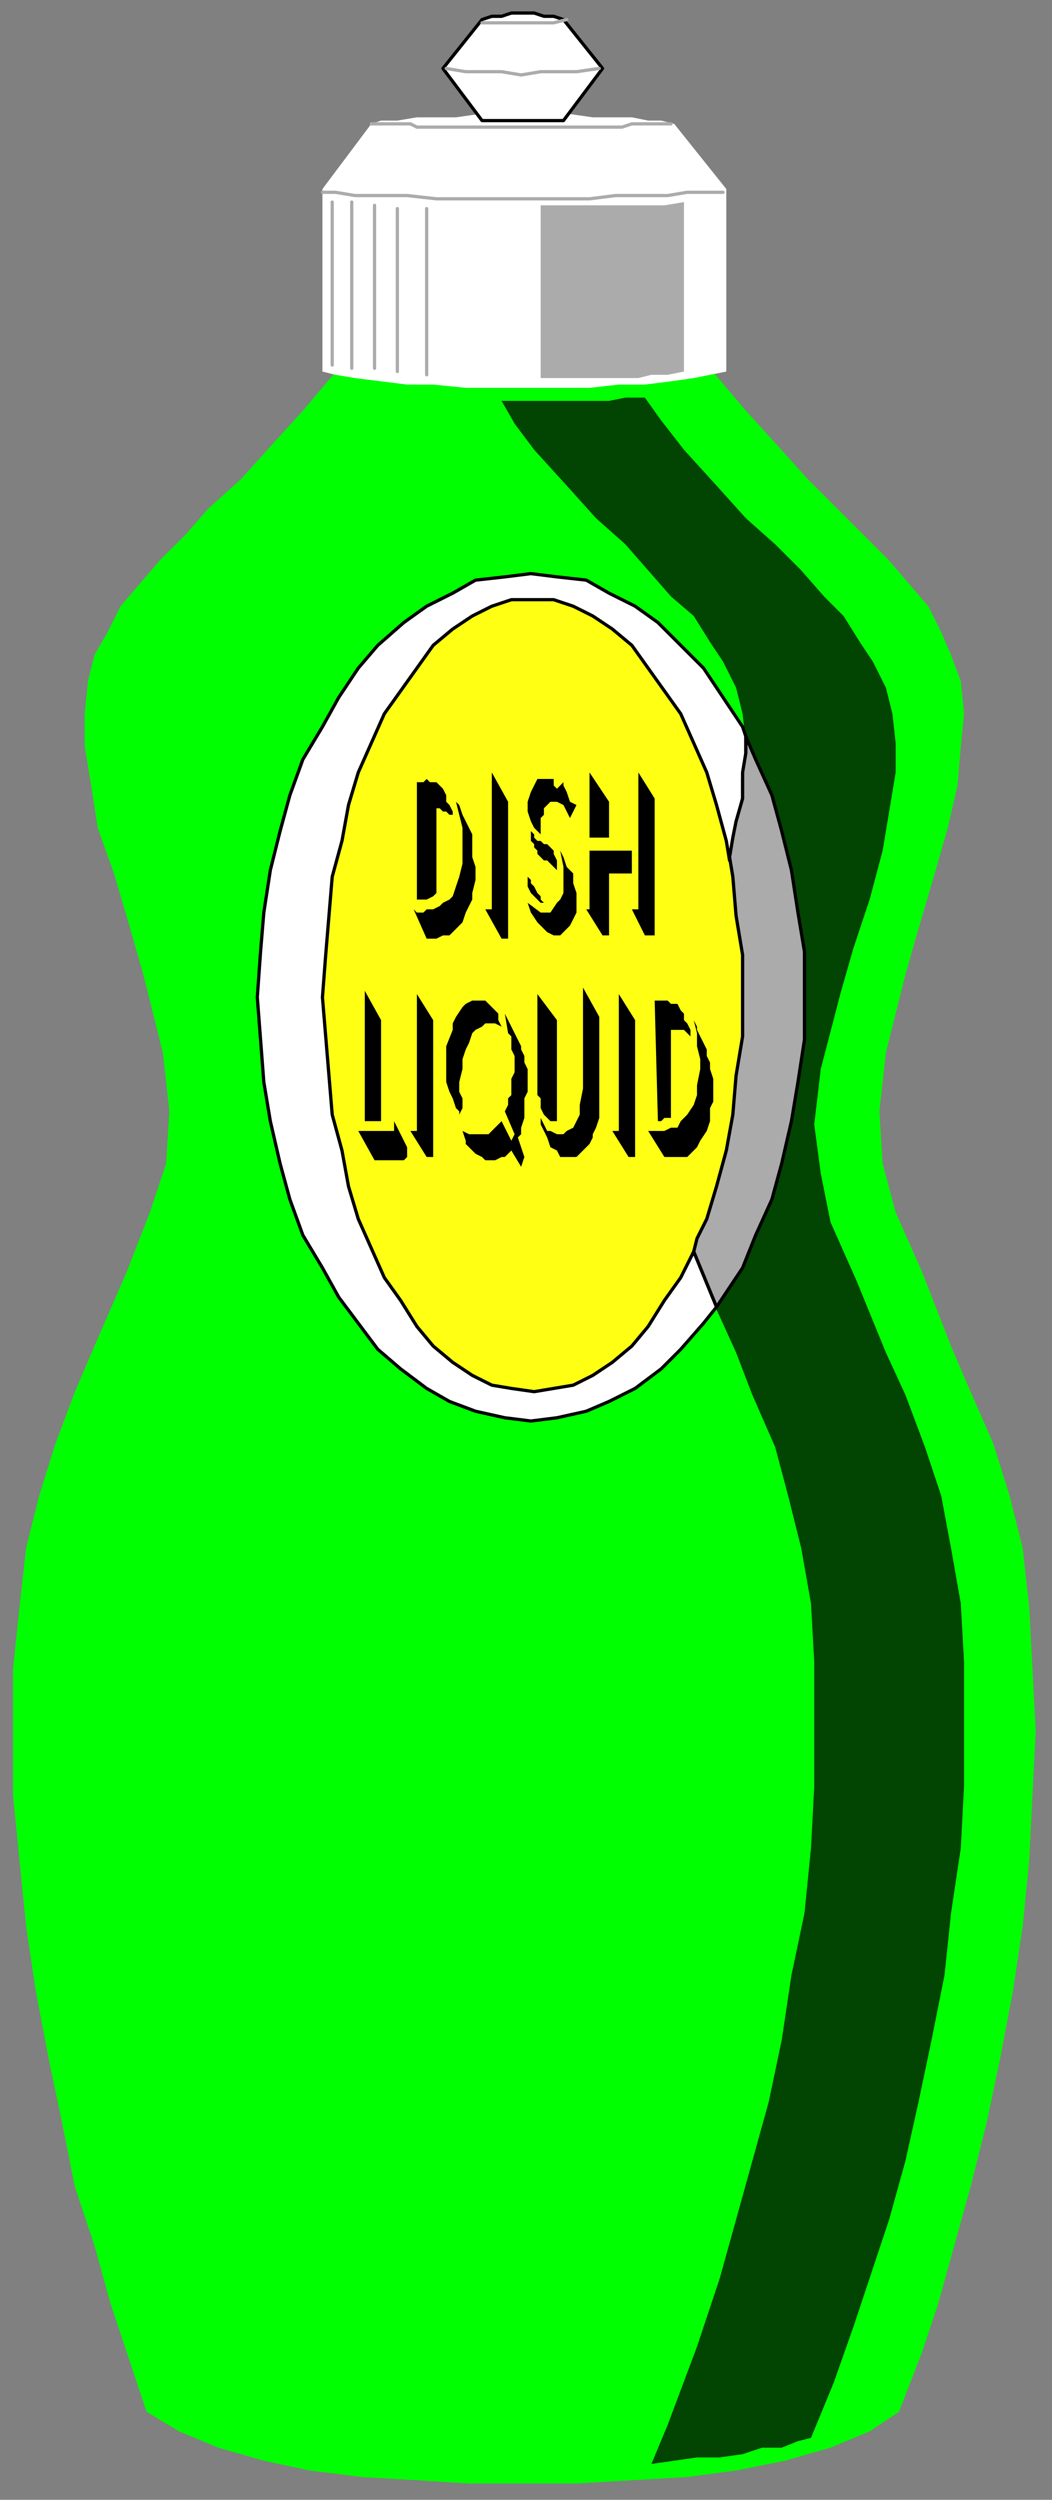 <?xml version="1.0" encoding="UTF-8" standalone="no"?>
<svg
   xmlns:dc="http://purl.org/dc/elements/1.1/"
   xmlns:cc="http://creativecommons.org/ns#"
   xmlns:rdf="http://www.w3.org/1999/02/22-rdf-syntax-ns#"
   xmlns:svg="http://www.w3.org/2000/svg"
   xmlns="http://www.w3.org/2000/svg"
   xmlns:sodipodi="http://sodipodi.sourceforge.net/DTD/sodipodi-0.dtd"
   xmlns:inkscape="http://www.inkscape.org/namespaces/inkscape"
   version="1.0"
   width="85.46mm"
   height="202.935mm"
   id="svg81"
   sodipodi:docname="HPROD013.WMF">
  <rect width="100%" height="100%" fill="#808080" stroke="none"/>
  <sodipodi:namedview
     pagecolor="#ffffff"
     bordercolor="#666666"
     borderopacity="1"
     objecttolerance="10"
     gridtolerance="10"
     guidetolerance="10"
     inkscape:pageopacity="0"
     inkscape:pageshadow="2"
     inkscape:window-width="640"
     inkscape:window-height="480"
     id="namedview83" />
  <defs
     id="defs3">
    <pattern
       id="WMFhbasepattern"
       patternUnits="userSpaceOnUse"
       width="6"
       height="6"
       x="0"
       y="0" />
  </defs>
  <path
     style="fill:#000000;fill-rule:evenodd;fill-opacity:1;stroke:none;"
     d="  M 160,5   L 162,5   L 163,5   L 163,5   L 165,6   L 166,6   L 165,7   L 163,7   L 163,7   L 162,7   L 160,7   L 159,7   L 158,7   L 157,7   L 156,7   L 155,6   L 156,6   L 157,5   L 158,5   L 159,5   L 160,5  z "
     id="path5" />
  <path
     style="fill:#00ff00;fill-rule:evenodd;fill-opacity:1;stroke:none;"
     d="  M 161,762   L 177,762   L 194,761   L 211,760   L 226,758   L 241,755   L 255,751   L 267,746   L 276,740   L 283,722   L 288,707   L 293,689   L 298,671   L 303,651   L 307,632   L 311,611   L 314,591   L 316,571   L 317,551   L 318,531   L 317,512   L 316,493   L 314,475   L 310,459   L 305,443   L 298,427   L 292,413   L 283,390   L 275,372   L 271,357   L 270,341   L 272,323   L 278,299   L 282,285   L 287,268   L 291,254   L 294,241   L 295,229   L 296,219   L 295,209   L 292,201   L 289,194   L 285,186   L 279,179   L 273,172   L 265,164   L 257,156   L 248,147   L 239,137   L 229,126   L 218,113   L 104,113   L 93,126   L 83,137   L 74,147   L 64,156   L 57,164   L 49,172   L 43,179   L 37,186   L 33,194   L 29,201   L 27,209   L 26,219   L 26,229   L 28,241   L 30,254   L 35,268   L 40,285   L 44,299   L 50,323   L 52,341   L 51,357   L 46,372   L 39,390   L 29,413   L 23,427   L 17,443   L 12,459   L 8,475   L 6,493   L 4,512   L 4,531   L 4,551   L 6,571   L 8,591   L 11,611   L 15,632   L 19,651   L 23,671   L 29,689   L 34,707   L 45,740   L 55,746   L 67,751   L 81,755   L 95,758   L 111,760   L 128,761   L 144,762   L 161,762  z "
     id="path7" />
  <path
     style="fill:#024402;fill-rule:evenodd;fill-opacity:1;stroke:none;"
     d="  M 205,744   L 214,720   L 221,699   L 226,681   L 231,663   L 236,645   L 240,626   L 243,606   L 247,587   L 249,567   L 250,548   L 250,528   L 250,510   L 249,492   L 246,475   L 242,459   L 238,444   L 231,428   L 226,415   L 216,393   L 209,375   L 205,360   L 204,345   L 206,328   L 211,305   L 215,291   L 221,276   L 224,261   L 227,249   L 228,237   L 229,228   L 228,219   L 226,211   L 222,203   L 218,197   L 213,189   L 206,183   L 199,175   L 192,167   L 183,159   L 174,149   L 164,138   L 158,130   L 154,123   L 160,123   L 166,123   L 172,123   L 177,123   L 182,123   L 187,123   L 192,122   L 198,122   L 203,129   L 210,138   L 220,149   L 229,159   L 238,167   L 246,175   L 253,183   L 259,189   L 264,197   L 268,203   L 272,211   L 274,219   L 275,228   L 275,237   L 273,249   L 271,261   L 267,276   L 262,291   L 258,305   L 252,328   L 250,345   L 252,360   L 255,375   L 263,393   L 272,415   L 278,428   L 284,444   L 289,459   L 292,475   L 295,492   L 296,510   L 296,528   L 296,548   L 295,567   L 292,587   L 290,606   L 286,626   L 282,645   L 278,663   L 273,681   L 267,699   L 262,714   L 256,731   L 249,748   L 245,749   L 240,751   L 234,751   L 228,753   L 221,754   L 214,754   L 207,755   L 200,756   L 205,744  z "
     id="path9" />
  <path
     style="fill:#ffff14;fill-rule:evenodd;fill-opacity:1;stroke:#000000;stroke-width:1px;stroke-linecap:round;stroke-linejoin:round;stroke-miterlimit:4;stroke-dasharray:none;stroke-opacity:1;"
     d="  M 163,180   L 170,181   L 177,183   L 184,186   L 190,190   L 196,195   L 202,202   L 207,209   L 213,217   L 217,226   L 221,235   L 225,246   L 228,257   L 230,268   L 232,280   L 233,293   L 233,306   L 233,319   L 232,331   L 230,343   L 228,355   L 225,366   L 221,376   L 217,385   L 213,395   L 207,402   L 202,410   L 196,416   L 190,421   L 184,425   L 177,429   L 170,430   L 163,431   L 156,430   L 149,429   L 142,425   L 136,421   L 130,416   L 124,410   L 119,402   L 114,395   L 109,385   L 105,376   L 102,366   L 99,355   L 96,343   L 95,331   L 94,319   L 93,306   L 94,293   L 95,280   L 96,268   L 99,257   L 102,246   L 105,235   L 109,226   L 114,217   L 119,209   L 124,202   L 130,195   L 136,190   L 143,186   L 149,183   L 156,181   L 163,180  z "
     id="path11" />
  <path
     style="fill:#ffffff;fill-rule:evenodd;fill-opacity:1;stroke:#000000;stroke-width:1px;stroke-linecap:round;stroke-linejoin:round;stroke-miterlimit:4;stroke-dasharray:none;stroke-opacity:1;"
     d="  M 213,384   L 220,401   L 216,406   L 209,414   L 203,420   L 195,426   L 187,430   L 180,433   L 171,435   L 163,436   L 155,435   L 146,433   L 138,430   L 131,426   L 123,420   L 116,414   L 110,406   L 104,398   L 99,389   L 93,379   L 89,368   L 86,357   L 83,344   L 81,332   L 80,319   L 79,306   L 80,292   L 81,280   L 83,267   L 86,255   L 89,244   L 93,233   L 99,223   L 104,214   L 110,205   L 116,198   L 124,191   L 131,186   L 139,182   L 146,178   L 155,177   L 163,176   L 171,177   L 180,178   L 187,182   L 195,186   L 202,191   L 209,198   L 216,205   L 222,214   L 228,223   L 229,226   L 229,232   L 228,239   L 228,245   L 226,253   L 224,264   L 223,258   L 220,247   L 217,237   L 213,228   L 209,219   L 204,212   L 199,205   L 194,198   L 188,193   L 182,189   L 176,186   L 170,184   L 164,184   L 157,184   L 151,186   L 145,189   L 139,193   L 133,198   L 128,205   L 123,212   L 118,219   L 114,228   L 110,237   L 107,247   L 105,258   L 102,269   L 101,281   L 100,293   L 99,306   L 100,318   L 101,330   L 102,342   L 105,353   L 107,364   L 110,374   L 114,383   L 118,392   L 123,399   L 128,407   L 133,413   L 139,418   L 145,422   L 151,425   L 157,426   L 164,427   L 170,426   L 176,425   L 182,422   L 188,418   L 194,413   L 199,407   L 204,399   L 209,392   L 213,384  z "
     id="path13" />
  <path
     style="fill:#ababab;fill-rule:evenodd;fill-opacity:1;stroke:#000000;stroke-width:1px;stroke-linecap:round;stroke-linejoin:round;stroke-miterlimit:4;stroke-dasharray:none;stroke-opacity:1;"
     d="  M 214,380   L 217,374   L 220,364   L 223,353   L 225,342   L 226,330   L 228,318   L 228,306   L 228,293   L 226,281   L 225,269   L 224,263   L 225,257   L 226,252   L 228,245   L 228,241   L 228,237   L 229,231   L 229,226   L 232,233   L 237,244   L 240,255   L 243,267   L 245,280   L 247,292   L 247,306   L 247,319   L 245,332   L 243,344   L 240,357   L 237,368   L 232,379   L 228,389   L 224,395   L 220,401   L 213,384   L 214,380  z "
     id="path15" />
  <path
     style="fill:#000000;fill-rule:evenodd;fill-opacity:1;stroke:none;"
     d="  M 218,340   L 218,344   L 217,347   L 215,350   L 214,352   L 212,354   L 211,355   L 209,355   L 208,355   L 206,355   L 204,355   L 199,347   L 201,347   L 203,347   L 204,347   L 206,346   L 208,346   L 209,344   L 210,343   L 211,342   L 213,339   L 214,336   L 214,333   L 215,328   L 215,325   L 214,321   L 214,317   L 213,313   L 214,315   L 214,316   L 215,318   L 216,320   L 217,322   L 217,324   L 218,326   L 218,328   L 219,331   L 219,333   L 219,335   L 219,338   L 218,340  z "
     id="path17" />
  <path
     style="fill:#000000;fill-rule:evenodd;fill-opacity:1;stroke:none;"
     d="  M 205,307   L 206,308   L 208,308   L 209,310   L 210,311   L 210,313   L 211,314   L 212,316   L 212,318   L 211,317   L 210,316   L 209,316   L 208,316   L 206,316   L 206,342   L 206,343   L 204,343   L 203,344   L 202,344   L 201,307   L 203,307   L 203,307   L 204,307   L 205,307  z "
     id="path19" />
  <path
     style="fill:#000000;fill-rule:evenodd;fill-opacity:1;stroke:none;"
     d="  M 195,313   L 195,355   L 193,355   L 188,347   L 190,347   L 190,305   L 195,313  z "
     id="path21" />
  <path
     style="fill:#000000;fill-rule:evenodd;fill-opacity:1;stroke:none;"
     d="  M 184,335   L 184,338   L 184,341   L 184,343   L 183,346   L 182,348   L 182,349   L 181,351   L 179,353   L 178,354   L 177,355   L 175,355   L 173,355   L 172,355   L 171,353   L 169,352   L 168,349   L 167,347   L 166,345   L 166,343   L 168,347   L 169,347   L 171,348   L 173,348   L 174,347   L 176,346   L 177,344   L 178,342   L 178,339   L 179,334   L 179,303   L 184,312   L 184,335  z "
     id="path23" />
  <path
     style="fill:#000000;fill-rule:evenodd;fill-opacity:1;stroke:none;"
     d="  M 171,313   L 171,340   L 171,341   L 171,343   L 171,344   L 172,345   L 171,344   L 169,344   L 168,343   L 167,342   L 166,340   L 166,339   L 166,339   L 166,337   L 165,336   L 165,305   L 171,313  z "
     id="path25" />
  <path
     style="fill:#000000;fill-rule:evenodd;fill-opacity:1;stroke:none;"
     d="  M 162,330   L 162,332   L 162,335   L 161,337   L 161,340   L 161,343   L 160,346   L 160,348   L 159,349   L 161,355   L 160,358   L 157,353   L 155,355   L 154,355   L 152,356   L 151,356   L 149,356   L 148,355   L 146,354   L 145,353   L 143,351   L 143,350   L 142,347   L 140,344   L 142,347   L 144,348   L 146,348   L 148,348   L 150,348   L 151,347   L 152,346   L 153,345   L 154,344   L 157,350   L 158,348   L 155,341   L 156,339   L 156,337   L 157,336   L 157,334   L 157,331   L 158,329   L 158,327   L 158,324   L 157,322   L 157,320   L 157,318   L 156,317   L 155,311   L 156,313   L 157,315   L 158,317   L 159,319   L 160,321   L 160,322   L 161,324   L 161,326   L 162,328   L 162,330  z "
     id="path27" />
  <path
     style="fill:#000000;fill-rule:evenodd;fill-opacity:1;stroke:none;"
     d="  M 151,309   L 153,311   L 153,313   L 154,315   L 152,314   L 151,314   L 149,314   L 148,315   L 146,316   L 145,317   L 144,320   L 143,322   L 142,325   L 142,328   L 141,332   L 141,335   L 142,337   L 142,340   L 141,342   L 141,341   L 140,340   L 139,337   L 138,335   L 137,332   L 137,329   L 137,325   L 137,321   L 139,316   L 139,314   L 140,312   L 142,309   L 143,308   L 145,307   L 147,307   L 149,307   L 151,309  z "
     id="path29" />
  <path
     style="fill:#000000;fill-rule:evenodd;fill-opacity:1;stroke:none;"
     d="  M 133,313   L 133,355   L 131,355   L 126,347   L 128,347   L 128,305   L 133,313  z "
     id="path31" />
  <path
     style="fill:#000000;fill-rule:evenodd;fill-opacity:1;stroke:none;"
     d="  M 121,344   L 125,352   L 125,355   L 124,356   L 115,356   L 110,347   L 121,347   L 121,344  z "
     id="path33" />
  <path
     style="fill:#000000;fill-rule:evenodd;fill-opacity:1;stroke:none;"
     d="  M 117,313   L 117,344   L 112,344   L 112,304   L 117,313  z "
     id="path35" />
  <path
     style="fill:#000000;fill-rule:evenodd;fill-opacity:1;stroke:none;"
     d="  M 201,245   L 201,287   L 198,287   L 194,279   L 196,279   L 196,237   L 201,245  z "
     id="path37" />
  <path
     style="fill:#000000;fill-rule:evenodd;fill-opacity:1;stroke:none;"
     d="  M 187,268   L 187,287   L 185,287   L 180,279   L 181,279   L 181,261   L 194,261   L 194,268   L 187,268  z "
     id="path39" />
  <path
     style="fill:#000000;fill-rule:evenodd;fill-opacity:1;stroke:none;"
     d="  M 187,246   L 187,257   L 181,257   L 181,237   L 187,246  z "
     id="path41" />
  <path
     style="fill:#000000;fill-rule:evenodd;fill-opacity:1;stroke:none;"
     d="  M 162,268   L 162,269   L 163,270   L 163,271   L 164,272   L 165,274   L 166,275   L 166,276   L 167,277   L 166,277   L 165,276   L 164,275   L 163,274   L 162,272   L 162,271   L 162,270   L 162,269   L 162,268  z "
     id="path43" />
  <path
     style="fill:#000000;fill-rule:evenodd;fill-opacity:1;stroke:none;"
     d="  M 176,268   L 176,271   L 177,274   L 177,277   L 177,280   L 176,282   L 175,284   L 174,285   L 173,286   L 172,287   L 170,287   L 168,286   L 167,285   L 165,283   L 163,280   L 162,277   L 166,280   L 168,280   L 169,280   L 171,277   L 172,276   L 173,274   L 173,271   L 173,268   L 173,266   L 172,261   L 173,263   L 174,266   L 176,268  z "
     id="path45" />
  <path
     style="fill:#000000;fill-rule:evenodd;fill-opacity:1;stroke:none;"
     d="  M 164,257   L 165,258   L 166,258   L 167,259   L 168,259   L 169,260   L 170,261   L 170,262   L 171,264   L 171,265   L 171,267   L 170,266   L 169,265   L 168,264   L 167,264   L 166,263   L 165,262   L 165,261   L 164,260   L 164,259   L 163,258   L 163,257   L 163,256   L 163,255   L 164,256   L 164,257  z "
     id="path47" />
  <path
     style="fill:#000000;fill-rule:evenodd;fill-opacity:1;stroke:none;"
     d="  M 177,247   L 175,251   L 173,247   L 171,246   L 169,246   L 168,247   L 167,248   L 167,250   L 166,251   L 166,253   L 166,254   L 166,256   L 164,254   L 163,252   L 162,249   L 162,246   L 163,243   L 164,241   L 165,239   L 167,239   L 168,239   L 170,239   L 170,241   L 171,242   L 173,240   L 173,241   L 174,243   L 175,246   L 177,247  z "
     id="path49" />
  <path
     style="fill:#000000;fill-rule:evenodd;fill-opacity:1;stroke:none;"
     d="  M 156,246   L 156,288   L 154,288   L 149,279   L 151,279   L 151,237   L 156,246  z "
     id="path51" />
  <path
     style="fill:#000000;fill-rule:evenodd;fill-opacity:1;stroke:none;"
     d="  M 145,274   L 145,276   L 143,280   L 142,283   L 141,284   L 139,286   L 138,287   L 136,287   L 134,288   L 133,288   L 131,288   L 127,279   L 128,280   L 130,280   L 131,279   L 133,279   L 135,278   L 136,277   L 138,276   L 139,275   L 140,272   L 141,269   L 142,265   L 142,261   L 142,257   L 142,254   L 141,250   L 140,246   L 141,247   L 142,250   L 143,252   L 144,254   L 145,256   L 145,259   L 145,261   L 145,263   L 146,266   L 146,268   L 146,270   L 145,274  z "
     id="path53" />
  <path
     style="fill:#000000;fill-rule:evenodd;fill-opacity:1;stroke:none;"
     d="  M 133,240   L 134,240   L 135,241   L 136,242   L 137,244   L 137,246   L 138,247   L 139,249   L 139,250   L 138,250   L 137,249   L 136,249   L 135,248   L 134,248   L 134,274   L 133,275   L 131,276   L 130,276   L 129,276   L 128,276   L 128,240   L 129,240   L 130,240   L 131,239   L 132,240   L 133,240  z "
     id="path55" />
  <path
     style="fill:#ffffff;fill-rule:evenodd;fill-opacity:1;stroke:none;"
     d="  M 99,114   L 103,115   L 109,116   L 117,117   L 125,118   L 133,118   L 143,119   L 152,119   L 162,119   L 171,119   L 181,119   L 190,118   L 198,118   L 206,117   L 213,116   L 218,115   L 223,114   L 223,58   L 207,38   L 203,37   L 199,37   L 194,36   L 188,36   L 182,36   L 175,35   L 168,35   L 161,35   L 154,35   L 147,35   L 140,36   L 134,36   L 128,36   L 122,37   L 117,37   L 114,38   L 99,58   L 99,114  z "
     id="path57" />
  <path
     style="fill:#ababab;fill-rule:evenodd;fill-opacity:1;stroke:none;"
     d="  M 166,116   L 173,116   L 179,116   L 185,116   L 191,116   L 196,116   L 200,115   L 205,115   L 210,114   L 210,62   L 204,63   L 198,63   L 193,63   L 188,63   L 182,63   L 177,63   L 171,63   L 166,63   L 166,116  z "
     id="path59" />
  <path
     style="fill:#ffffff;fill-rule:evenodd;fill-opacity:1;stroke:#000000;stroke-width:1px;stroke-linecap:round;stroke-linejoin:round;stroke-miterlimit:4;stroke-dasharray:none;stroke-opacity:1;"
     d="  M 148,37   L 173,37   L 185,21   L 173,6   L 170,5   L 167,5   L 164,4   L 161,4   L 157,4   L 154,5   L 151,5   L 148,6   L 136,21   L 148,37  z "
     id="path61" />
  <path
     style="fill:none;stroke:#ababab;stroke-width:1px;stroke-linecap:round;stroke-linejoin:round;stroke-miterlimit:4;stroke-dasharray:none;stroke-opacity:1;"
     d="  M 137,21   L 143,22   L 149,22   L 154,22   L 160,23   L 166,22   L 172,22   L 177,22   L 184,21  "
     id="path63" />
  <path
     style="fill:none;stroke:#ababab;stroke-width:1px;stroke-linecap:round;stroke-linejoin:round;stroke-miterlimit:4;stroke-dasharray:none;stroke-opacity:1;"
     d="  M 114,38   L 117,38   L 120,38   L 123,38   L 126,38   L 128,39   L 131,39   L 134,39   L 137,39   L 140,39   L 143,39   L 145,39   L 148,39   L 151,39   L 154,39   L 157,39   L 160,39   L 162,39   L 165,39   L 168,39   L 171,39   L 174,39   L 177,39   L 180,39   L 182,39   L 185,39   L 188,39   L 191,39   L 194,38   L 197,38   L 200,38   L 203,38   L 206,38  "
     id="path65" />
  <path
     style="fill:none;stroke:#ababab;stroke-width:1px;stroke-linecap:round;stroke-linejoin:round;stroke-miterlimit:4;stroke-dasharray:none;stroke-opacity:1;"
     d="  M 102,62   L 102,112  "
     id="path67" />
  <path
     style="fill:none;stroke:#ababab;stroke-width:1px;stroke-linecap:round;stroke-linejoin:round;stroke-miterlimit:4;stroke-dasharray:none;stroke-opacity:1;"
     d="  M 108,62   L 108,113  "
     id="path69" />
  <path
     style="fill:none;stroke:#ababab;stroke-width:1px;stroke-linecap:round;stroke-linejoin:round;stroke-miterlimit:4;stroke-dasharray:none;stroke-opacity:1;"
     d="  M 115,63   L 115,113  "
     id="path71" />
  <path
     style="fill:none;stroke:#ababab;stroke-width:1px;stroke-linecap:round;stroke-linejoin:round;stroke-miterlimit:4;stroke-dasharray:none;stroke-opacity:1;"
     d="  M 122,64   L 122,114  "
     id="path73" />
  <path
     style="fill:none;stroke:#ababab;stroke-width:1px;stroke-linecap:round;stroke-linejoin:round;stroke-miterlimit:4;stroke-dasharray:none;stroke-opacity:1;"
     d="  M 131,64   L 131,115  "
     id="path75" />
  <path
     style="fill:none;stroke:#ababab;stroke-width:1px;stroke-linecap:round;stroke-linejoin:round;stroke-miterlimit:4;stroke-dasharray:none;stroke-opacity:1;"
     d="  M 99,59   L 103,59   L 109,60   L 117,60   L 125,60   L 134,61   L 143,61   L 153,61   L 163,61   L 172,61   L 181,61   L 189,60   L 198,60   L 205,60   L 211,59   L 217,59   L 222,59  "
     id="path77" />
  <path
     style="fill:none;stroke:#ababab;stroke-width:1px;stroke-linecap:round;stroke-linejoin:round;stroke-miterlimit:4;stroke-dasharray:none;stroke-opacity:1;"
     d="  M 148,7   L 153,7   L 159,7   L 165,7   L 170,7   L 174,6  "
     id="path79" />
</svg>
